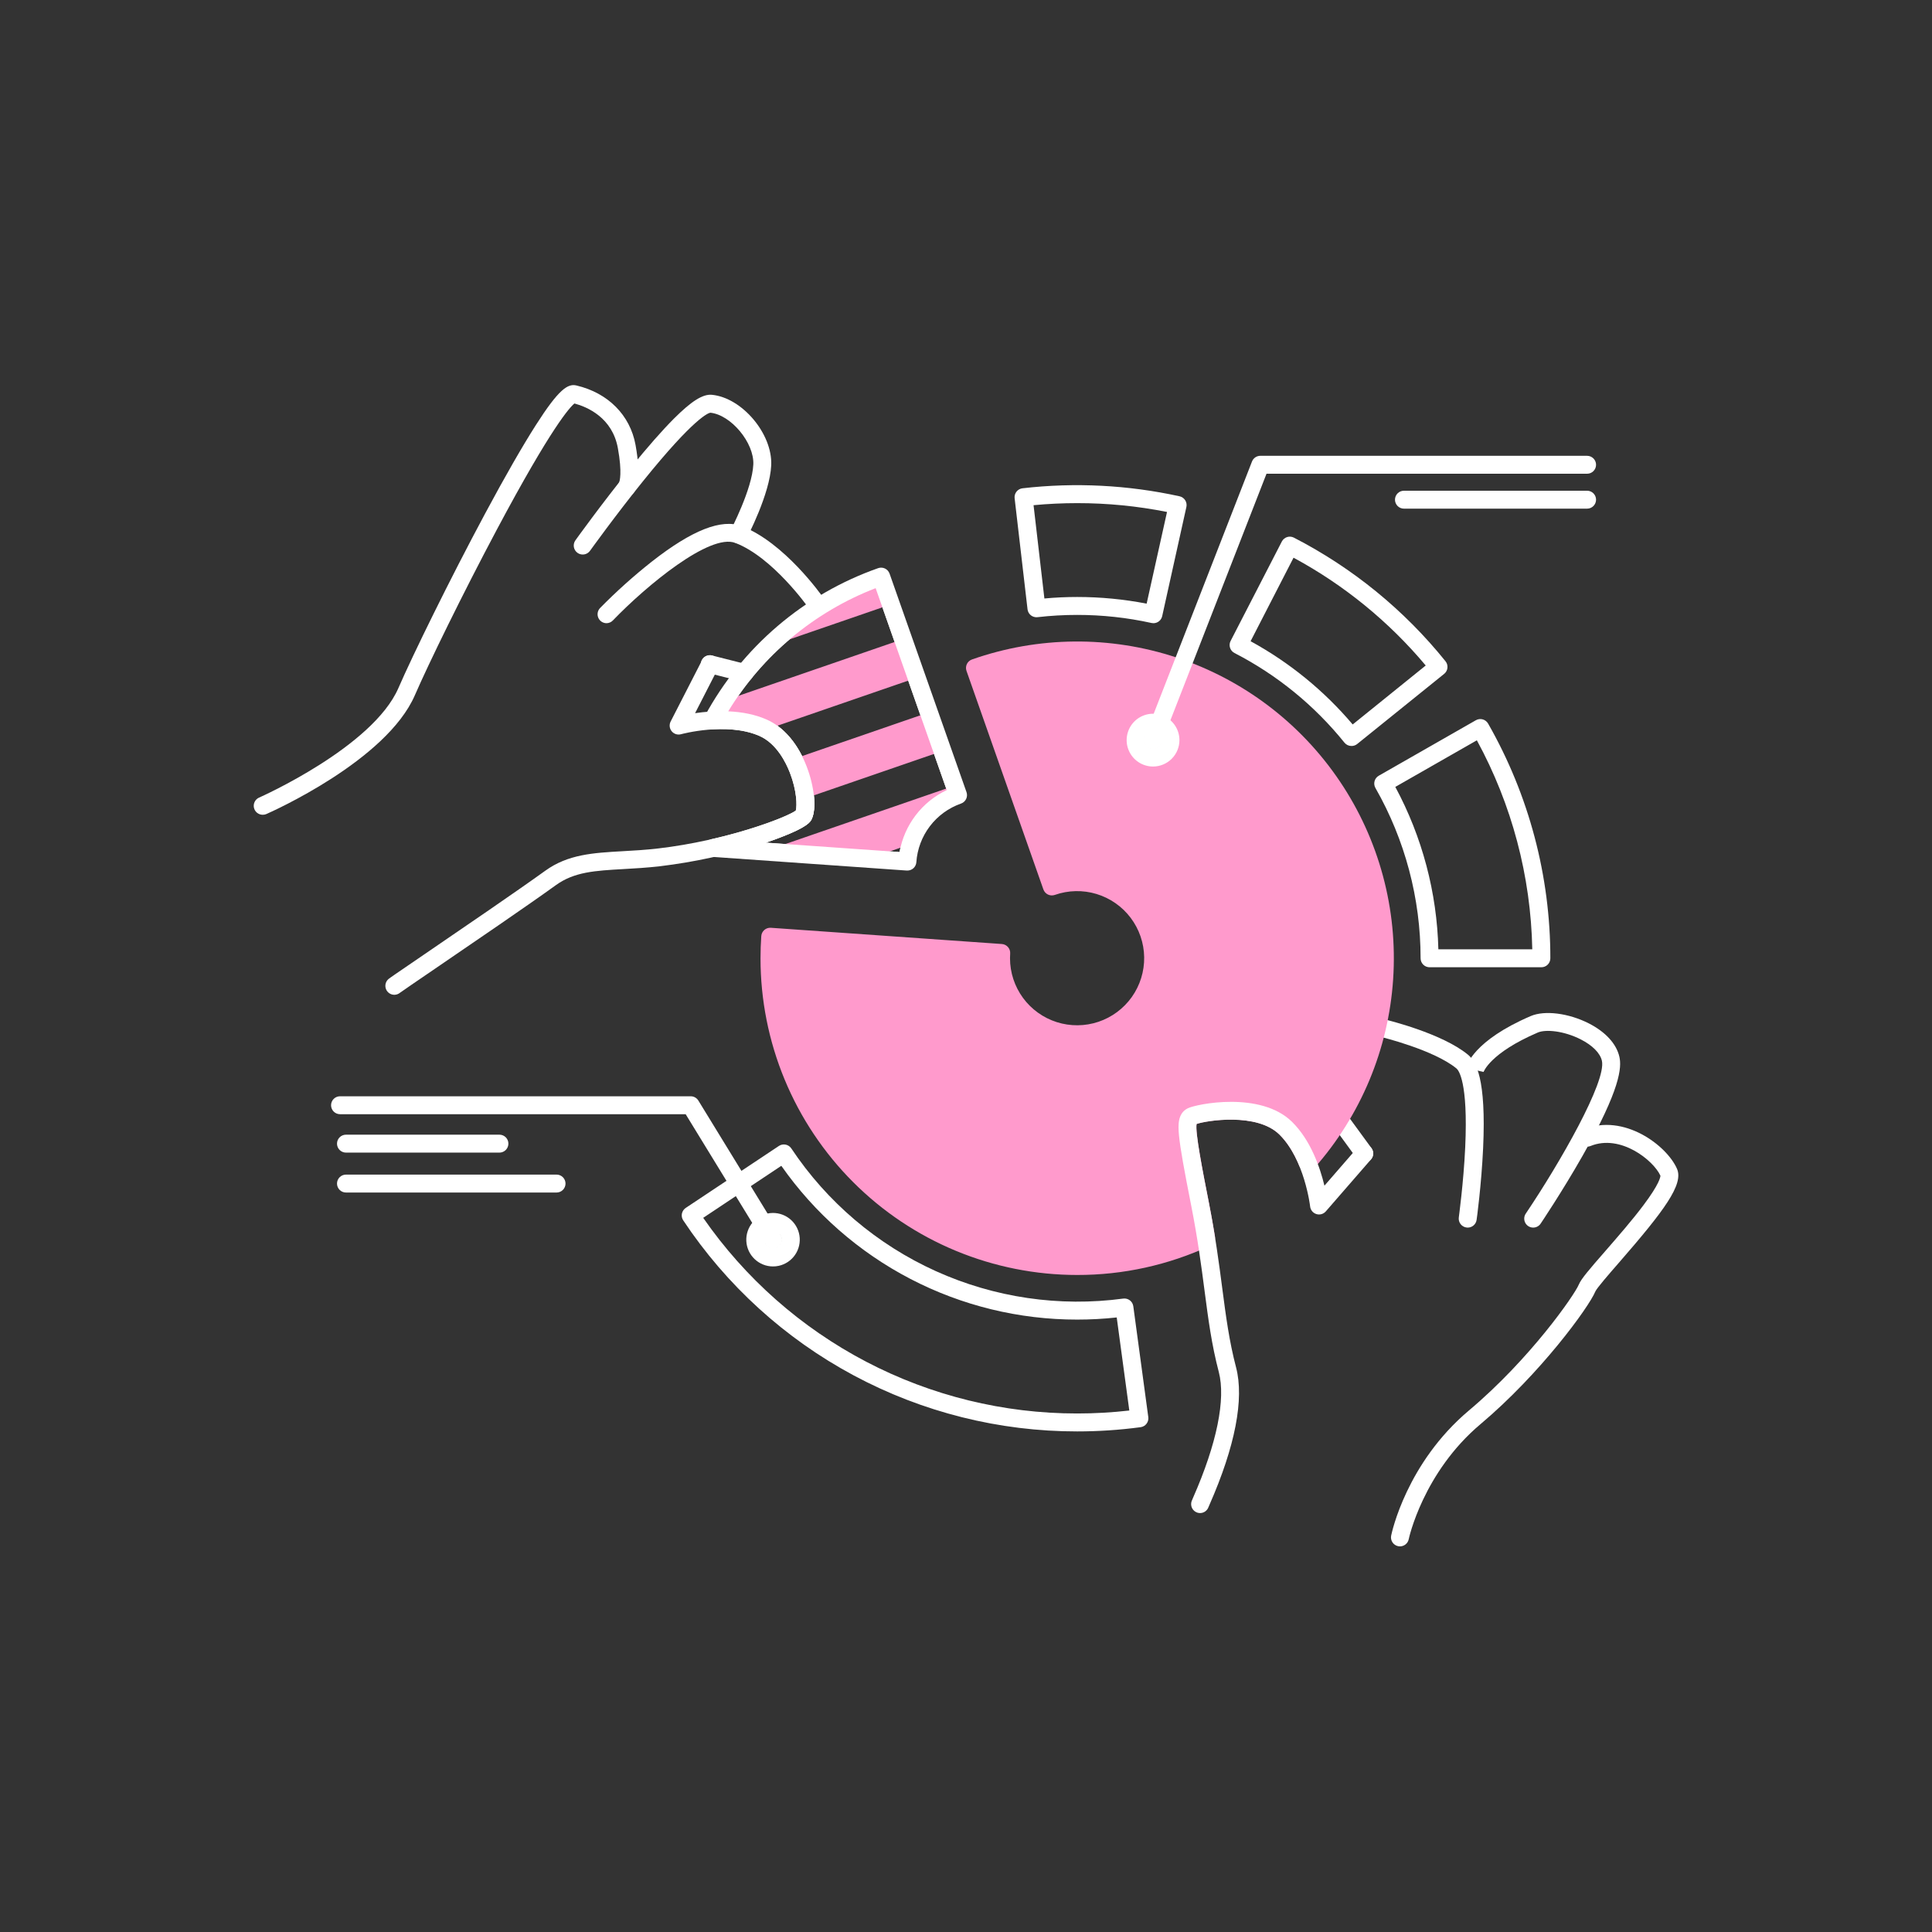 <svg xmlns="http://www.w3.org/2000/svg" fill="none" viewBox="0 0 3000 3000" id="Flowchartanalysis"><rect x="0" y="0" width="3000" height="3000" fill="#333333" stroke="none"/><path fill="#ffffff" d="M2118.39 1804.98C2116.2 1804.98 2114.03 1804.47 2112.08 1803.48 2110.12 1802.48 2108.43 1801.04 2107.13 1799.27L2068.51 1746.39C2066.33 1743.41 2065.43 1739.68 2066 1736.04 2066.57 1732.39 2068.56 1729.11 2071.54 1726.93 2074.53 1724.76 2078.25 1723.85 2081.9 1724.42 2085.55 1724.99 2088.83 1726.98 2091 1729.97L2129.62 1782.85C2131.14 1784.92 2132.05 1787.38 2132.26 1789.94 2132.47 1792.5 2131.96 1795.07 2130.8 1797.36 2129.63 1799.65 2127.86 1801.58 2125.67 1802.92 2123.48 1804.27 2120.96 1804.98 2118.39 1804.98ZM2279.15 1906.21C2278.49 1906.21 2277.82 1906.16 2277.17 1906.07 2275.35 1905.82 2273.6 1905.22 2272.02 1904.3 2270.44 1903.38 2269.05 1902.15 2267.94 1900.7 2266.84 1899.24 2266.02 1897.58 2265.56 1895.81 2265.09 1894.04 2264.98 1892.19 2265.23 1890.38 2265.23 1889.84 2272.59 1837.06 2275.18 1781.3 2279.85 1679.47 2264.74 1661.68 2261.65 1659.15 2226.47 1630.18 2145.27 1610.41 2144.46 1610.21 2142.64 1609.82 2140.92 1609.08 2139.39 1608.02 2137.86 1606.96 2136.56 1605.6 2135.57 1604.03 2134.58 1602.45 2133.91 1600.7 2133.61 1598.87 2133.3 1597.03 2133.37 1595.15 2133.8 1593.35 2134.23 1591.54 2135.03 1589.83 2136.13 1588.34 2137.23 1586.84 2138.62 1585.58 2140.22 1584.63 2141.82 1583.68 2143.59 1583.05 2145.43 1582.8 2147.27 1582.54 2149.15 1582.66 2150.94 1583.14 2154.54 1584 2239.22 1604.58 2279.35 1637.65 2291.9 1647.97 2307.97 1674.26 2302.98 1782.83 2300.35 1839.86 2293.03 1893.74 2292.86 1894.19 2292.4 1897.51 2290.76 1900.55 2288.24 1902.75 2285.73 1904.96 2282.5 1906.19 2279.15 1906.21Z" class="color000000 svgShape"></path><path fill="#ffffff" d="M2380.72 1906.2C2378.2 1906.2 2375.72 1905.51 2373.56 1904.21C2371.39 1902.91 2369.63 1901.05 2368.44 1898.82C2367.26 1896.59 2366.7 1894.08 2366.83 1891.56C2366.96 1889.04 2367.78 1886.6 2369.19 1884.51C2422.66 1805.2 2494.69 1679.13 2487.43 1647.18C2484.73 1635.24 2472.76 1623.19 2454.56 1613.95C2428.33 1600.6 2400.03 1598.04 2387.82 1603.33C2313.36 1635.32 2303.6 1664.62 2303.5 1664.97C2303.56 1664.81 2303.61 1664.65 2303.64 1664.48L2276.47 1658.27C2277.43 1654.04 2288.4 1615.79 2376.82 1577.77C2398.5 1568.44 2435.67 1573.12 2467.19 1589.15C2493.04 1602.35 2509.97 1620.77 2514.58 1641.01C2518.28 1657.3 2516.39 1690.93 2457.42 1794.68C2425.96 1850.02 2392.61 1899.6 2392.27 1900.08C2391 1901.97 2389.28 1903.51 2387.26 1904.58C2385.25 1905.65 2383 1906.21 2380.72 1906.2Z" class="color000000 svgShape"></path><path fill="#ffffff" d="M2173.85 2401.2C2172.91 2401.19 2171.97 2401.1 2171.05 2400.92C2169.25 2400.55 2167.55 2399.84 2166.04 2398.81C2164.52 2397.79 2163.22 2396.48 2162.21 2394.95C2161.21 2393.43 2160.51 2391.72 2160.16 2389.92C2159.81 2388.13 2159.82 2386.28 2160.19 2384.49C2161.12 2379.94 2184.05 2271.67 2281.08 2190.06C2376.04 2110.13 2444.85 2010.93 2451.59 1994.61C2455.15 1985.98 2467.5 1971.5 2493.14 1942.17C2512.62 1919.75 2534.72 1894.44 2552.02 1871.33C2576.88 1838.26 2578.29 1827.58 2578.29 1825.59C2567.53 1801.84 2516.26 1760.48 2469.73 1779.53C2466.3 1780.93 2462.46 1780.91 2459.04 1779.47C2455.63 1778.03 2452.93 1775.3 2451.53 1771.87C2450.13 1768.44 2450.16 1764.6 2451.59 1761.19C2453.03 1757.78 2455.76 1755.07 2459.19 1753.68C2521.63 1728.14 2588.45 1778.87 2604.08 1815.01C2614.45 1839.05 2584.71 1879.28 2514.14 1960.38C2498.03 1978.86 2479.81 1999.82 2477.31 2005.25C2467.04 2030.11 2391.79 2133.2 2299.02 2211.3C2209.73 2286.45 2187.65 2388.99 2187.47 2390.02C2186.84 2393.17 2185.14 2396 2182.66 2398.04C2180.17 2400.07 2177.06 2401.19 2173.85 2401.2Z" class="color000000 svgShape"></path><path fill="#ff9acc" d="M1863.5 1870.05C1841.35 1757.37 1839.5 1738.92 1850.57 1733.37C1861.65 1727.82 1953.51 1709.51 1996.5 1751.85C2011.66 1766.74 2022.54 1786.05 2030.31 1804.8C2107.85 1717.52 2150.61 1604.78 2150.45 1488.02C2150.45 1224.15 1936.54 1010.22 1672.64 1010.22C1618.56 1010.15 1564.85 1019.28 1513.83 1037.21L1633.35 1376.5C1657.02 1368.15 1682.73 1367.56 1706.76 1374.79C1730.79 1382.03 1751.89 1396.72 1767.02 1416.75C1782.15 1436.77 1790.51 1461.09 1790.9 1486.19C1791.29 1511.28 1783.68 1535.85 1769.18 1556.33C1754.69 1576.82 1734.05 1592.16 1710.25 1600.13C1686.46 1608.11 1660.74 1608.31 1636.83 1600.71C1612.91 1593.1 1592.03 1578.08 1577.22 1557.82C1562.4 1537.57 1554.42 1513.12 1554.42 1488.02C1554.42 1485.24 1554.42 1482.48 1554.71 1479.73L1196.01 1454.54C1195.22 1465.59 1194.83 1476.76 1194.84 1488.02C1194.84 1751.92 1408.74 1965.85 1672.62 1965.85C1741.75 1965.93 1810.06 1950.96 1872.81 1921.98C1870.18 1905.75 1867.14 1888.53 1863.5 1870.05Z" class="colorf15bb5 svgShape"></path><path fill="#ff9acc" d="M1672.62 1979.77C1608.05 1979.77 1544.1 1967.05 1484.44 1942.34C1424.78 1917.63 1370.58 1881.41 1324.92 1835.74C1279.26 1790.08 1243.04 1735.87 1218.33 1676.21C1193.62 1616.54 1180.91 1552.6 1180.92 1488.02C1180.92 1476.47 1181.32 1464.88 1182.11 1453.54C1182.38 1449.86 1184.09 1446.43 1186.88 1444.02C1189.67 1441.6 1193.31 1440.39 1196.99 1440.65L1555.69 1465.85C1557.52 1465.98 1559.31 1466.47 1560.95 1467.29C1562.6 1468.12 1564.06 1469.26 1565.26 1470.65C1566.46 1472.04 1567.37 1473.66 1567.95 1475.4C1568.52 1477.15 1568.74 1478.99 1568.59 1480.83C1568.42 1483.05 1568.34 1485.4 1568.34 1488.02C1568.36 1510.12 1575.42 1531.64 1588.48 1549.47C1601.55 1567.29 1619.94 1580.5 1641.01 1587.18C1662.07 1593.86 1684.72 1593.67 1705.67 1586.64C1726.61 1579.6 1744.78 1566.09 1757.55 1548.05C1770.31 1530 1777 1508.37 1776.66 1486.27C1776.32 1464.18 1768.95 1442.76 1755.64 1425.12C1742.32 1407.49 1723.74 1394.54 1702.58 1388.16C1681.43 1381.78 1658.79 1382.29 1637.94 1389.62C1634.46 1390.85 1630.63 1390.65 1627.3 1389.06C1623.97 1387.46 1621.41 1384.61 1620.18 1381.13L1500.78 1041.78C1499.55 1038.3 1499.76 1034.47 1501.35 1031.14C1502.94 1027.81 1505.79 1025.25 1509.27 1024.02C1612.03 987.851 1723.89 986.822 1827.29 1021.1C1930.7 1055.37 2019.79 1123.01 2080.6 1213.4C2141.41 1303.78 2170.49 1411.8 2163.27 1520.5C2156.05 1629.2 2112.94 1732.42 2040.71 1813.97C2039.14 1815.73 2037.15 1817.07 2034.92 1817.85C2032.69 1818.63 2030.3 1818.83 2027.97 1818.43C2025.65 1818.03 2023.46 1817.05 2021.62 1815.57C2019.78 1814.1 2018.34 1812.18 2017.44 1809.99C2009.01 1789.79 1998.71 1773.62 1986.74 1761.69C1951.72 1727.22 1873.2 1739.97 1858.11 1745.24C1855.64 1757.83 1867.53 1818.33 1877.16 1867.29C1880.56 1884.59 1883.64 1901.71 1886.55 1919.67C1887.03 1922.68 1886.52 1925.76 1885.08 1928.45C1883.64 1931.14 1881.36 1933.28 1878.59 1934.55C1814.06 1964.46 1743.76 1979.9 1672.62 1979.77ZM1209.12 1469.35C1208.88 1475.54 1208.76 1481.76 1208.76 1487.96C1208.76 1743.75 1416.84 1951.87 1672.62 1951.87C1736.17 1952.01 1799.05 1938.98 1857.31 1913.61C1854.99 1899.68 1852.52 1886.26 1849.86 1872.7C1838.96 1817.29 1832.67 1783.39 1830.72 1762.8C1829.17 1746.57 1828.74 1728.62 1844.35 1720.86C1857.63 1714.22 1957.34 1693.74 2006.27 1741.86C2017.21 1752.88 2026.44 1765.48 2033.63 1779.25C2100.25 1696.79 2136.56 1593.97 2136.51 1487.96C2136.51 1232.18 1928.41 1024.08 1672.62 1024.08C1624.81 1024.05 1577.28 1031.41 1531.72 1045.92L1642.1 1359.44C1668.61 1353.11 1696.44 1355.14 1721.75 1365.25C1747.07 1375.35 1768.65 1393.04 1783.52 1415.88C1798.39 1438.73 1805.84 1465.61 1804.84 1492.85C1803.84 1520.09 1794.44 1546.36 1777.93 1568.05C1761.42 1589.74 1738.6 1605.8 1712.61 1614.02C1686.62 1622.24 1658.72 1622.22 1632.74 1613.96C1606.76 1605.71 1583.97 1589.62 1567.49 1567.91C1551 1546.2 1541.64 1519.92 1540.67 1492.68L1209.12 1469.35Z" class="colorf15bb5 svgShape"></path><path fill="#ffffff" d="M1863.52 2349.49C1862.02 2349.48 1860.53 2349.24 1859.1 2348.77 1857.36 2348.19 1855.76 2347.28 1854.38 2346.08 1852.99 2344.88 1851.86 2343.42 1851.04 2341.79 1850.22 2340.15 1849.74 2338.37 1849.61 2336.54 1849.48 2334.72 1849.71 2332.89 1850.29 2331.15 1850.69 2330.02 1851.25 2328.74 1852.76 2325.3 1889.47 2241.78 1903.59 2172.63 1892.53 2130.41 1881.35 2087.73 1876.26 2048.88 1870.38 2003.87 1865.5 1966.56 1859.98 1924.32 1849.85 1872.82 1838.95 1817.41 1832.67 1783.5 1830.72 1762.92 1829.17 1746.69 1828.73 1728.74 1844.34 1720.98 1857.63 1714.34 1957.34 1693.85 2006.26 1741.98 2035.32 1770.56 2049.78 1812.92 2056.58 1841.12L2107.91 1781.99C2110.33 1779.22 2113.76 1777.52 2117.43 1777.27 2121.11 1777.02 2124.73 1778.23 2127.51 1780.65 2130.29 1783.06 2132 1786.48 2132.27 1790.16 2132.53 1793.83 2131.33 1797.46 2128.93 1800.25L2058.73 1881.01C2056.95 1883.06 2054.62 1884.54 2052.02 1885.29 2049.42 1886.03 2046.65 1886 2044.07 1885.19 2041.48 1884.39 2039.19 1882.85 2037.46 1880.76 2035.74 1878.67 2034.66 1876.12 2034.36 1873.43 2034.36 1872.72 2025.61 1799.99 1986.64 1761.75 1951.61 1727.28 1873.1 1740.03 1858.01 1745.3 1855.54 1757.91 1867.43 1818.39 1877.06 1867.35 1887.36 1919.71 1892.97 1962.47 1897.88 2000.19 1903.65 2044.24 1908.62 2082.29 1919.36 2123.27 1932.2 2172.31 1917.95 2246.04 1878.13 2336.5 1877.34 2338.31 1876.78 2339.58 1876.52 2340.24 1875.56 2342.93 1873.8 2345.26 1871.48 2346.91 1869.15 2348.57 1866.37 2349.46 1863.52 2349.49ZM1876.72 2339.96C1876.71 2340.03 1876.71 2340.11 1876.72 2340.18 1876.72 2340.18 1876.7 2340.02 1876.72 2339.96ZM1791.14 967.701C1790.12 967.702 1789.11 967.596 1788.11 967.383 1750.19 959.02 1711.47 954.813 1672.63 954.834 1652.03 954.832 1631.45 956.007 1610.98 958.354 1607.32 958.78 1603.63 957.733 1600.74 955.443 1597.84 953.153 1595.98 949.809 1595.55 946.144L1575.5 773.644C1575.29 771.828 1575.44 769.988 1575.94 768.229 1576.44 766.47 1577.29 764.827 1578.42 763.394 1579.56 761.961 1580.96 760.766 1582.56 759.877 1584.16 758.987 1585.92 758.422 1587.73 758.212 1669.16 748.852 1751.57 753.052 1831.63 770.641 1833.41 771.037 1835.1 771.78 1836.6 772.828 1838.1 773.877 1839.37 775.21 1840.36 776.752 1841.34 778.294 1842.01 780.015 1842.33 781.816 1842.64 783.616 1842.6 785.462 1842.21 787.247L1804.62 956.803C1803.94 959.877 1802.23 962.628 1799.78 964.607 1797.33 966.587 1794.29 967.677 1791.14 967.701ZM1672.63 926.992C1708.84 926.981 1744.96 930.45 1780.5 937.353L1812.14 794.963C1766.2 785.815 1719.47 781.225 1672.63 781.261 1649.98 781.261 1627.27 782.335 1604.9 784.463L1621.72 929.339C1638.56 927.768 1655.63 926.992 1672.63 926.992ZM2098.51 1158.35C2096.43 1158.36 2094.38 1157.89 2092.5 1157 2090.63 1156.1 2088.98 1154.8 2087.67 1153.18 2041.08 1095.36 1982.89 1047.94 1916.86 1013.97 1913.58 1012.28 1911.11 1009.35 1910 1005.83 1908.88 1002.32 1909.2 998.499 1910.89 995.221L1990.44 840.839C1991.28 839.214 1992.43 837.77 1993.83 836.59 1995.23 835.411 1996.85 834.518 1998.59 833.964 2000.34 833.41 2002.17 833.205 2003.99 833.361 2005.82 833.517 2007.59 834.031 2009.21 834.873 2100.2 881.701 2180.36 947.067 2244.54 1026.76 2246.87 1029.62 2247.96 1033.29 2247.59 1036.96 2247.22 1040.63 2245.4 1044 2242.55 1046.33L2107.32 1155.39C2104.81 1157.36 2101.7 1158.4 2098.51 1158.35ZM1941.92 995.679C2002.27 1028.65 2056.01 1072.47 2100.46 1124.94L2213.85 1033.38C2156.64 965.101 2086.99 908.299 2008.6 865.996L1941.92 995.679ZM2393.37 1501.94H2219.82C2216.12 1501.94 2212.58 1500.48 2209.97 1497.87 2207.36 1495.26 2205.89 1491.72 2205.89 1488.02 2205.93 1395.26 2181.75 1304.09 2135.75 1223.53 2134.85 1221.94 2134.26 1220.19 2134.03 1218.37 2133.8 1216.56 2133.93 1214.72 2134.41 1212.96 2134.9 1211.19 2135.72 1209.54 2136.84 1208.1 2137.96 1206.65 2139.36 1205.44 2140.94 1204.54L2291.73 1118.38C2294.93 1116.55 2298.73 1116.07 2302.29 1117.04 2305.85 1118.01 2308.88 1120.35 2310.72 1123.56 2374.11 1234.55 2407.42 1360.18 2407.37 1488 2407.37 1489.84 2407.01 1491.66 2406.31 1493.36 2405.6 1495.05 2404.57 1496.59 2403.27 1497.89 2401.97 1499.18 2400.42 1500.21 2398.72 1500.91 2397.03 1501.6 2395.21 1501.95 2393.37 1501.94ZM2233.48 1474.1H2379.31C2377.12 1360.58 2347.6 1249.25 2293.26 1149.55L2166.62 1221.9C2208.41 1299.54 2231.32 1385.95 2233.48 1474.1ZM1672.63 2222.69C1551.54 2222.77 1432.3 2192.88 1325.56 2135.7 1218.82 2078.51 1127.9 1995.79 1060.89 1894.93 1059.88 1893.4 1059.18 1891.69 1058.83 1889.89 1058.49 1888.09 1058.5 1886.24 1058.87 1884.45 1059.24 1882.65 1059.96 1880.95 1060.99 1879.44 1062.02 1877.92 1063.33 1876.62 1064.86 1875.62L1209.46 1779.43C1210.98 1778.41 1212.69 1777.71 1214.49 1777.35 1216.28 1777 1218.13 1777 1219.92 1777.36 1221.71 1777.72 1223.42 1778.43 1224.94 1779.45 1226.46 1780.47 1227.76 1781.78 1228.77 1783.3 1284.21 1866.54 1361.92 1932.53 1453.04 1973.75 1544.16 2014.97 1645.03 2029.76 1744.14 2016.44 1747.8 2015.95 1751.5 2016.93 1754.44 2019.16 1757.37 2021.4 1759.3 2024.71 1759.79 2028.37L1783.06 2200.45C1783.31 2202.26 1783.19 2204.11 1782.73 2205.88 1782.26 2207.65 1781.45 2209.3 1780.34 2210.76 1779.24 2212.22 1777.85 2213.44 1776.27 2214.36 1774.69 2215.28 1772.94 2215.88 1771.13 2216.12 1738.48 2220.5 1705.57 2222.69 1672.63 2222.69ZM1091.93 1891.05C1156.96 1984.86 1243.76 2061.5 1344.89 2114.41 1446.03 2167.32 1558.49 2194.92 1672.63 2194.84 1699.68 2194.85 1726.71 2193.31 1753.59 2190.25L1734.04 2045.73C1713.65 2047.95 1693.14 2049.06 1672.63 2049.05 1582.5 2049.14 1493.67 2027.48 1413.7 1985.91 1333.72 1944.34 1264.96 1884.09 1213.24 1810.27L1091.93 1891.05ZM1790.46 1190.26C1782.35 1190.26 1774.43 1187.86 1767.68 1183.36 1760.94 1178.86 1755.68 1172.46 1752.58 1164.97 1749.47 1157.48 1748.66 1149.24 1750.24 1141.29 1751.82 1133.33 1755.72 1126.03 1761.45 1120.3 1767.18 1114.56 1774.49 1110.66 1782.44 1109.07 1790.39 1107.49 1798.63 1108.3 1806.12 1111.4 1813.61 1114.5 1820.01 1119.76 1824.52 1126.5 1829.02 1133.24 1831.43 1141.16 1831.43 1149.27 1831.42 1160.13 1827.1 1170.55 1819.42 1178.23 1811.74 1185.92 1801.32 1190.24 1790.46 1190.26ZM1790.46 1136.14C1787.86 1136.14 1785.31 1136.91 1783.15 1138.35 1780.98 1139.79 1779.3 1141.85 1778.3 1144.25 1777.3 1146.65 1777.04 1149.3 1777.55 1151.85 1778.05 1154.4 1779.31 1156.75 1781.15 1158.59 1782.98 1160.42 1785.33 1161.68 1787.88 1162.18 1790.43 1162.69 1793.08 1162.43 1795.48 1161.43 1797.88 1160.43 1799.94 1158.75 1801.38 1156.58 1802.82 1154.42 1803.59 1151.87 1803.59 1149.27 1803.57 1145.79 1802.19 1142.46 1799.73 1140 1797.27 1137.54 1793.94 1136.16 1790.46 1136.14Z" class="color000000 svgShape"></path><path fill="#ffffff" d="M1200.34 1966.52C1189.7 1966.52 1179.48 1962.43 1171.77 1955.11 1164.05 1947.79 1159.45 1937.79 1158.89 1927.17 1158.34 1916.55 1161.88 1906.12 1168.79 1898.03 1175.69 1889.95 1185.44 1884.82 1196.01 1883.7 1206.59 1882.59 1217.19 1885.58 1225.63 1892.05 1234.07 1898.52 1239.7 1907.98 1241.37 1918.48 1243.04 1928.99 1240.61 1939.73 1234.6 1948.5 1228.58 1957.26 1219.43 1963.39 1209.03 1965.61 1206.17 1966.22 1203.26 1966.53 1200.34 1966.52ZM1200.34 1911.4C1199.38 1911.39 1198.43 1911.5 1197.49 1911.72 1194.17 1912.46 1191.25 1914.45 1189.34 1917.27 1187.43 1920.1 1186.68 1923.55 1187.25 1926.91 1187.81 1930.28 1189.64 1933.3 1192.36 1935.35 1195.08 1937.41 1198.48 1938.34 1201.87 1937.96 1205.26 1937.58 1208.37 1935.92 1210.57 1933.31 1212.77 1930.71 1213.89 1927.36 1213.69 1923.95 1213.49 1920.55 1212 1917.35 1209.52 1915.02 1207.03 1912.68 1203.75 1911.38 1200.34 1911.4ZM1790.44 1163.21C1788.72 1163.2 1787 1162.88 1785.39 1162.26 1783.68 1161.6 1782.12 1160.61 1780.8 1159.34 1779.47 1158.08 1778.41 1156.56 1777.67 1154.89 1776.93 1153.21 1776.53 1151.41 1776.49 1149.58 1776.45 1147.75 1776.77 1145.92 1777.44 1144.22L1944.09 716.649C1945.11 714.034 1946.89 711.788 1949.21 710.205 1951.53 708.622 1954.27 707.776 1957.08 707.779H2464.43C2468.12 707.779 2471.66 709.246 2474.28 711.857 2476.89 714.467 2478.35 718.008 2478.35 721.7 2478.35 725.392 2476.89 728.933 2474.28 731.544 2471.66 734.154 2468.12 735.621 2464.43 735.621H1966.62L1803.43 1154.34C1802.41 1156.96 1800.63 1159.2 1798.31 1160.78 1795.99 1162.37 1793.25 1163.21 1790.44 1163.21Z" class="color000000 svgShape"></path><path fill="#ffffff" d="M2464.43 789.832H2180.05C2176.35 789.832 2172.81 788.365 2170.2 785.755 2167.59 783.144 2166.12 779.603 2166.12 775.911 2166.12 772.219 2167.59 768.678 2170.2 766.068 2172.81 763.457 2176.35 761.99 2180.05 761.99H2464.43C2468.12 761.99 2471.66 763.457 2474.27 766.068 2476.88 768.678 2478.35 772.219 2478.35 775.911 2478.35 779.603 2476.88 783.144 2474.27 785.755 2471.66 788.365 2468.12 789.832 2464.43 789.832ZM1200.42 1938.88C1198.02 1938.89 1195.67 1938.29 1193.58 1937.12 1191.49 1935.96 1189.74 1934.28 1188.48 1932.24L1064.69 1730.13H527.999C524.307 1730.13 520.766 1728.66 518.155 1726.05 515.545 1723.44 514.078 1719.9 514.078 1716.21 514.078 1712.51 515.545 1708.97 518.155 1706.36 520.766 1703.75 524.307 1702.29 527.999 1702.29H1072.48C1074.88 1702.28 1077.23 1702.88 1079.32 1704.05 1081.41 1705.22 1083.17 1706.9 1084.42 1708.95L1212.35 1917.76C1213.65 1919.87 1214.35 1922.3 1214.4 1924.78 1214.45 1927.26 1213.83 1929.71 1212.61 1931.87 1211.4 1934.03 1209.62 1935.83 1207.48 1937.07 1205.34 1938.32 1202.9 1938.97 1200.42 1938.96V1938.88Z" class="color000000 svgShape"></path><path fill="#ffffff" d="M775.515 1789.77H537.229C533.537 1789.77 529.997 1788.3 527.386 1785.69 524.775 1783.08 523.309 1779.54 523.309 1775.85 523.309 1772.15 524.775 1768.61 527.386 1766 529.997 1763.39 533.537 1761.93 537.229 1761.93H775.515C779.207 1761.93 782.748 1763.39 785.358 1766 787.969 1768.61 789.436 1772.15 789.436 1775.85 789.436 1779.54 787.969 1783.08 785.358 1785.69 782.748 1788.3 779.207 1789.77 775.515 1789.77ZM864.211 1851.76H537.229C533.537 1851.76 529.997 1850.29 527.386 1847.68 524.775 1845.07 523.309 1841.53 523.309 1837.83 523.309 1834.14 524.775 1830.6 527.386 1827.99 529.997 1825.38 533.537 1823.91 537.229 1823.91H864.211C867.903 1823.91 871.444 1825.38 874.054 1827.99 876.665 1830.6 878.132 1834.14 878.132 1837.83 878.132 1841.53 876.665 1845.07 874.054 1847.68 871.444 1850.29 867.903 1851.76 864.211 1851.76ZM941.764 967.7C939.038 967.685 936.377 966.871 934.11 965.357 931.843 963.844 930.07 961.699 929.011 959.187 927.952 956.676 927.654 953.909 928.154 951.229 928.653 948.55 929.928 946.076 931.82 944.114 957.081 918.394 983.942 894.296 1012.24 871.964 1074.75 823.022 1120.41 805.124 1151.77 817.056 1217.81 842.313 1275.51 924.028 1277.93 927.508 1279.9 930.539 1280.61 934.216 1279.92 937.762 1279.23 941.308 1277.18 944.445 1274.22 946.511 1271.25 948.577 1267.6 949.409 1264.03 948.832 1260.47 948.255 1257.26 946.313 1255.1 943.418 1254.57 942.642 1199.84 865.203 1141.75 843.029 1102.29 827.954 1004.25 908.835 951.707 963.384 950.423 964.732 948.881 965.809 947.173 966.55 945.465 967.291 943.625 967.682 941.764 967.7ZM1156.04 1058.86C1154.88 1058.86 1153.73 1058.71 1152.6 1058.42L1099.19 1044.88C1097.35 1044.49 1095.62 1043.73 1094.09 1042.66 1092.55 1041.58 1091.25 1040.21 1090.26 1038.62 1089.27 1037.02 1088.62 1035.25 1088.33 1033.4 1088.04 1031.55 1088.13 1029.66 1088.59 1027.84 1089.05 1026.03 1089.87 1024.32 1091.01 1022.83 1092.14 1021.34 1093.57 1020.09 1095.2 1019.17 1096.82 1018.24 1098.62 1017.65 1100.48 1017.44 1102.34 1017.22 1104.23 1017.38 1106.03 1017.91L1159.46 1031.46C1162.76 1032.28 1165.64 1034.29 1167.56 1037.09 1169.49 1039.9 1170.31 1043.31 1169.89 1046.68 1169.47 1050.06 1167.83 1053.16 1165.28 1055.41 1162.73 1057.65 1159.44 1058.89 1156.04 1058.88V1058.86Z" class="color000000 svgShape"></path><path fill="#ffffff" d="M904.813 861.046C901.907 861.057 899.073 860.144 896.719 858.441C895.231 857.377 893.968 856.031 893 854.478C892.033 852.926 891.381 851.198 891.082 849.394C890.783 847.589 890.842 845.744 891.257 843.962C891.671 842.181 892.433 840.498 893.497 839.011C893.895 838.454 934.345 782.075 979.011 726.869C1005.42 694.254 1028.19 668.361 1046.63 649.886C1073.83 622.741 1091.35 611.723 1105.35 613.036C1152.31 617.491 1199.7 673.671 1197.55 722.414C1195.56 766.881 1160.5 833.781 1159.01 836.665C1157.24 839.845 1154.3 842.207 1150.81 843.244C1147.32 844.282 1143.56 843.912 1140.35 842.214C1137.13 840.516 1134.7 837.625 1133.59 834.161C1132.47 830.697 1132.76 826.934 1134.39 823.678C1134.73 823.022 1168.06 759.404 1169.75 721.181C1171.22 687.552 1135.14 644.179 1103.05 640.858C1100.18 641.236 1078.31 648.017 998.242 747.452C955.067 801.007 916.527 854.841 916.129 855.299C914.833 857.085 913.132 858.538 911.164 859.537C909.197 860.536 907.02 861.053 904.813 861.046Z" class="color000000 svgShape"></path><path fill="#ffffff" d="M407.915 1265.17C404.72 1265.17 401.622 1264.07 399.142 1262.05 396.663 1260.04 394.951 1257.23 394.296 1254.1 393.641 1250.98 394.081 1247.72 395.543 1244.88 397.006 1242.04 399.401 1239.78 402.327 1238.5 404.077 1237.72 578.844 1160.11 618.657 1068.37 640.533 1017.97 698.324 899.865 753.551 796.95 784.713 738.88 811.223 692.762 832.183 659.889 867.741 604.206 881.702 595.416 895.066 598.558 944.167 610.112 978.472 644.636 986.864 690.913 996.271 742.917 988.038 760.179 984.06 765.19 981.845 767.991 978.639 769.834 975.104 770.338 971.569 770.841 967.975 769.967 965.066 767.896 962.157 765.825 960.156 762.715 959.475 759.21 958.794 755.704 959.487 752.071 961.409 749.062 962.045 747.471 966.46 734.465 959.42 695.864 950.809 648.275 911.692 631.848 892.023 626.519 885.222 631.948 856.963 661.818 771.409 822.505 718.132 922.655 664.875 1031.83 644.192 1079.56 600.043 1181.31 421.1 1260.75 413.504 1264.09 411.735 1264.83 409.832 1265.2 407.915 1265.17ZM612.351 1544.72C609.498 1544.72 606.712 1543.85 604.37 1542.22 602.028 1540.59 600.244 1538.28 599.258 1535.6 598.273 1532.93 598.135 1530.01 598.862 1527.25 599.589 1524.49 601.146 1522.02 603.322 1520.18 605.152 1518.63 612.431 1513.61 658.906 1481.89 716.917 1442.32 804.578 1382.46 846.779 1352.01 882.098 1326.52 921.275 1324.33 966.657 1321.76 984.098 1320.79 1002.14 1319.78 1022.04 1317.47 1128.46 1305.08 1221.23 1269.44 1235.71 1258.68 1237.82 1250.73 1237.28 1227.68 1226.64 1200.14 1220.28 1183.65 1205.62 1154.24 1178.91 1142.6 1128.72 1120.73 1058.22 1139.9 1057.5 1140.1 1054.89 1140.82 1052.13 1140.77 1049.56 1139.95 1046.98 1139.13 1044.7 1137.57 1042.99 1135.48 1041.28 1133.38 1040.22 1130.83 1039.93 1128.14 1039.65 1125.45 1040.16 1122.74 1041.39 1120.33L1090.23 1025.03C1091.07 1023.41 1092.22 1021.96 1093.62 1020.78 1095.02 1019.6 1096.63 1018.7 1098.37 1018.15 1100.12 1017.59 1101.95 1017.38 1103.77 1017.53 1105.6 1017.69 1107.37 1018.2 1109 1019.04 1110.62 1019.87 1112.07 1021.02 1113.25 1022.42 1114.43 1023.82 1115.33 1025.43 1115.88 1027.18 1116.44 1028.92 1116.65 1030.75 1116.49 1032.58 1116.34 1034.4 1115.83 1036.17 1114.99 1037.8L1079.32 1107.4C1107.99 1103.21 1152.7 1100.8 1190.07 1117.09 1216.72 1128.7 1238.93 1154.63 1252.61 1190.11 1264.76 1221.57 1268.02 1255.14 1260.57 1271.65 1258.78 1275.63 1253.31 1287.78 1180.9 1311.09 1130.21 1327.29 1078.11 1338.65 1025.28 1345.03 1004.56 1347.44 985.251 1348.53 968.228 1349.49 923.86 1351.99 891.803 1353.78 863.106 1374.5 820.607 1405.21 732.767 1465.15 674.637 1504.8 647.471 1523.34 623.985 1539.37 621.101 1541.54 618.636 1543.57 615.547 1544.69 612.351 1544.72Z" class="color000000 svgShape"></path><mask id="mask0_23445_894" width="382" height="443" x="1106" y="895" maskUnits="userSpaceOnUse" style="mask-type:luminance"><path fill="#fff" d="M1368.2 895.348C1256.41 934.867 1163.23 1014.42 1106.68 1118.64C1130.93 1117.31 1159.72 1119.06 1184.5 1129.85C1239.81 1153.96 1258.26 1242.89 1247.86 1266C1244.06 1274.41 1184.86 1299.13 1107.76 1316.69L1409 1337.85C1410.63 1314.86 1418.94 1292.85 1432.91 1274.52C1446.88 1256.19 1465.9 1242.34 1487.64 1234.68L1368.2 895.348Z"></path></mask><g mask="url(#mask0_23445_894)" fill="#ffffff" class="color000000 svgShape"><path fill="#ffffff" d="M1409.01 1351.77H1408.03L1106.79 1330.57C1103.47 1330.32 1100.35 1328.9 1097.99 1326.54C1095.63 1324.19 1094.2 1321.08 1093.94 1317.76C1093.69 1314.44 1094.63 1311.14 1096.6 1308.45C1098.57 1305.77 1101.44 1303.88 1104.68 1303.13C1173.51 1287.44 1225.33 1266.36 1235.71 1258.68C1237.82 1250.73 1237.26 1227.68 1226.65 1200.13C1220.28 1183.65 1205.62 1154.23 1178.92 1142.6C1159.96 1134.35 1135.92 1130.97 1107.32 1132.54C1104.85 1132.67 1102.39 1132.15 1100.19 1131.01C1097.99 1129.88 1096.13 1128.18 1094.8 1126.09C1093.48 1124 1092.73 1121.59 1092.65 1119.12C1092.56 1116.64 1093.14 1114.19 1094.32 1112.01C1152.41 1004.63 1248.4 922.713 1363.59 882.221C1367.07 880.998 1370.89 881.206 1374.21 882.798C1377.54 884.39 1380.1 887.237 1381.33 890.713L1500.79 1230C1501.39 1231.73 1501.66 1233.56 1501.56 1235.38C1501.46 1237.21 1501 1239 1500.21 1240.65C1499.42 1242.3 1498.31 1243.77 1496.95 1244.99C1495.59 1246.22 1494 1247.16 1492.27 1247.76C1473.08 1254.5 1456.29 1266.72 1443.96 1282.9C1431.63 1299.08 1424.31 1318.51 1422.91 1338.81C1422.67 1342.33 1421.09 1345.63 1418.51 1348.04C1415.92 1350.45 1412.52 1351.78 1408.99 1351.77H1409.01ZM1189.1 1308.46L1396.82 1323.04C1400.47 1302.32 1409.02 1282.77 1421.77 1266.03C1434.51 1249.29 1451.08 1235.85 1470.08 1226.82L1359.71 913.284C1264.42 950.074 1183.94 1017.31 1130.79 1104.54C1153.22 1105.51 1173.07 1109.71 1190.01 1117.09C1216.66 1128.7 1238.88 1154.63 1252.56 1190.11C1264.71 1221.57 1267.97 1255.14 1260.51 1271.65C1258.52 1275.94 1254.98 1283.92 1210.18 1300.88C1203.6 1303.47 1196.46 1305.99 1189.1 1308.46Z" class="color000000 svgShape"></path><path fill="#ff9acc" d="M833.917 1126.13C826.385 1126.14 819.095 1123.48 813.343 1118.61 807.591 1113.75 803.75 1107.01 802.505 1099.58 801.259 1092.15 802.689 1084.52 806.54 1078.05 810.391 1071.57 816.414 1066.68 823.536 1064.23L1551.1 813.393C1559.05 810.761 1567.71 811.367 1575.22 815.079 1582.72 818.792 1588.46 825.312 1591.19 833.227 1593.91 841.141 1593.41 849.812 1589.79 857.36 1586.17 864.908 1579.72 870.726 1571.84 873.551L844.278 1124.38C840.945 1125.54 837.444 1126.13 833.917 1126.13ZM875.046 1239.59C867.515 1239.59 860.228 1236.93 854.48 1232.06 848.731 1227.2 844.894 1220.45 843.651 1213.03 842.408 1205.6 843.84 1197.97 847.691 1191.5 851.542 1185.03 857.564 1180.13 864.685 1177.68L1592.23 926.85C1600.18 924.218 1608.84 924.824 1616.34 928.536 1623.85 932.249 1629.59 938.769 1632.31 946.684 1635.04 954.598 1634.54 963.269 1630.92 970.817 1627.3 978.366 1620.85 984.183 1612.97 987.008L885.407 1237.84C882.072 1238.99 878.572 1239.58 875.046 1239.59ZM916.191 1353.05C908.659 1353.05 901.368 1350.39 895.616 1345.53 889.864 1340.66 886.024 1333.92 884.778 1326.49 883.532 1319.06 884.962 1311.43 888.813 1304.96 892.665 1298.48 898.687 1293.59 905.81 1291.14L1633.37 1040.3C1641.32 1037.67 1649.99 1038.28 1657.49 1041.99 1664.99 1045.7 1670.73 1052.22 1673.46 1060.14 1676.19 1068.05 1675.69 1076.72 1672.07 1084.27 1668.45 1091.82 1662 1097.64 1654.12 1100.46L926.552 1351.3C923.218 1352.44 919.717 1353.03 916.191 1353.05ZM957.316 1466.5C949.784 1466.51 942.493 1463.84 936.741 1458.98 930.989 1454.12 927.149 1447.37 925.903 1439.94 924.657 1432.51 926.087 1424.89 929.938 1418.41 933.79 1411.94 939.812 1407.04 946.935 1404.59L1674.5 1153.76C1682.45 1151.13 1691.11 1151.73 1698.61 1155.44 1706.12 1159.16 1711.85 1165.68 1714.58 1173.59 1717.31 1181.51 1716.81 1190.18 1713.19 1197.73 1709.57 1205.27 1703.12 1211.09 1695.24 1213.92L967.677 1464.75C964.343 1465.9 960.842 1466.49 957.316 1466.5Z" class="colorf15bb5 svgShape"></path></g><path fill="#ffffff" d="M1409 1351.78H1408.03L1106.78 1330.58C1103.46 1330.33 1100.34 1328.9 1097.98 1326.55C1095.63 1324.2 1094.19 1321.08 1093.94 1317.76C1093.68 1314.44 1094.62 1311.14 1096.59 1308.46C1098.56 1305.77 1101.43 1303.89 1104.67 1303.13C1173.5 1287.44 1225.33 1266.36 1235.71 1258.69C1237.82 1250.73 1237.26 1227.68 1226.64 1200.14C1220.28 1183.65 1205.62 1154.24 1178.91 1142.61C1159.96 1134.35 1135.92 1130.97 1107.32 1132.54C1104.85 1132.68 1102.38 1132.15 1100.18 1131.02C1097.98 1129.89 1096.12 1128.19 1094.8 1126.1C1093.47 1124 1092.73 1121.6 1092.65 1119.12C1092.56 1116.65 1093.14 1114.2 1094.31 1112.02C1152.41 1004.63 1248.4 922.718 1363.58 882.227C1367.06 881.004 1370.88 881.212 1374.21 882.804C1377.53 884.396 1380.09 887.242 1381.32 890.718L1500.78 1230.01C1501.39 1231.73 1501.65 1233.56 1501.55 1235.39C1501.45 1237.21 1501 1239 1500.21 1240.65C1499.42 1242.3 1498.31 1243.78 1496.95 1245C1495.59 1246.22 1494 1247.16 1492.27 1247.77C1473.08 1254.51 1456.28 1266.72 1443.95 1282.9C1431.63 1299.08 1424.31 1318.52 1422.91 1338.81C1422.66 1342.34 1421.09 1345.64 1418.51 1348.04C1415.92 1350.45 1412.52 1351.79 1408.98 1351.78H1409ZM1189.09 1308.46L1396.81 1323.04C1400.46 1302.32 1409.02 1282.78 1421.76 1266.04C1434.51 1249.3 1451.07 1235.86 1470.08 1226.83L1359.7 913.29C1264.41 950.08 1183.94 1017.31 1130.79 1104.54C1153.22 1105.52 1173.07 1109.71 1190.01 1117.09C1216.66 1128.71 1238.87 1154.64 1252.55 1190.12C1264.7 1221.58 1267.97 1255.15 1260.51 1271.65C1258.52 1275.95 1254.98 1283.92 1210.17 1300.89C1203.59 1303.47 1196.45 1306 1189.09 1308.46Z" class="color000000 svgShape"></path></svg>